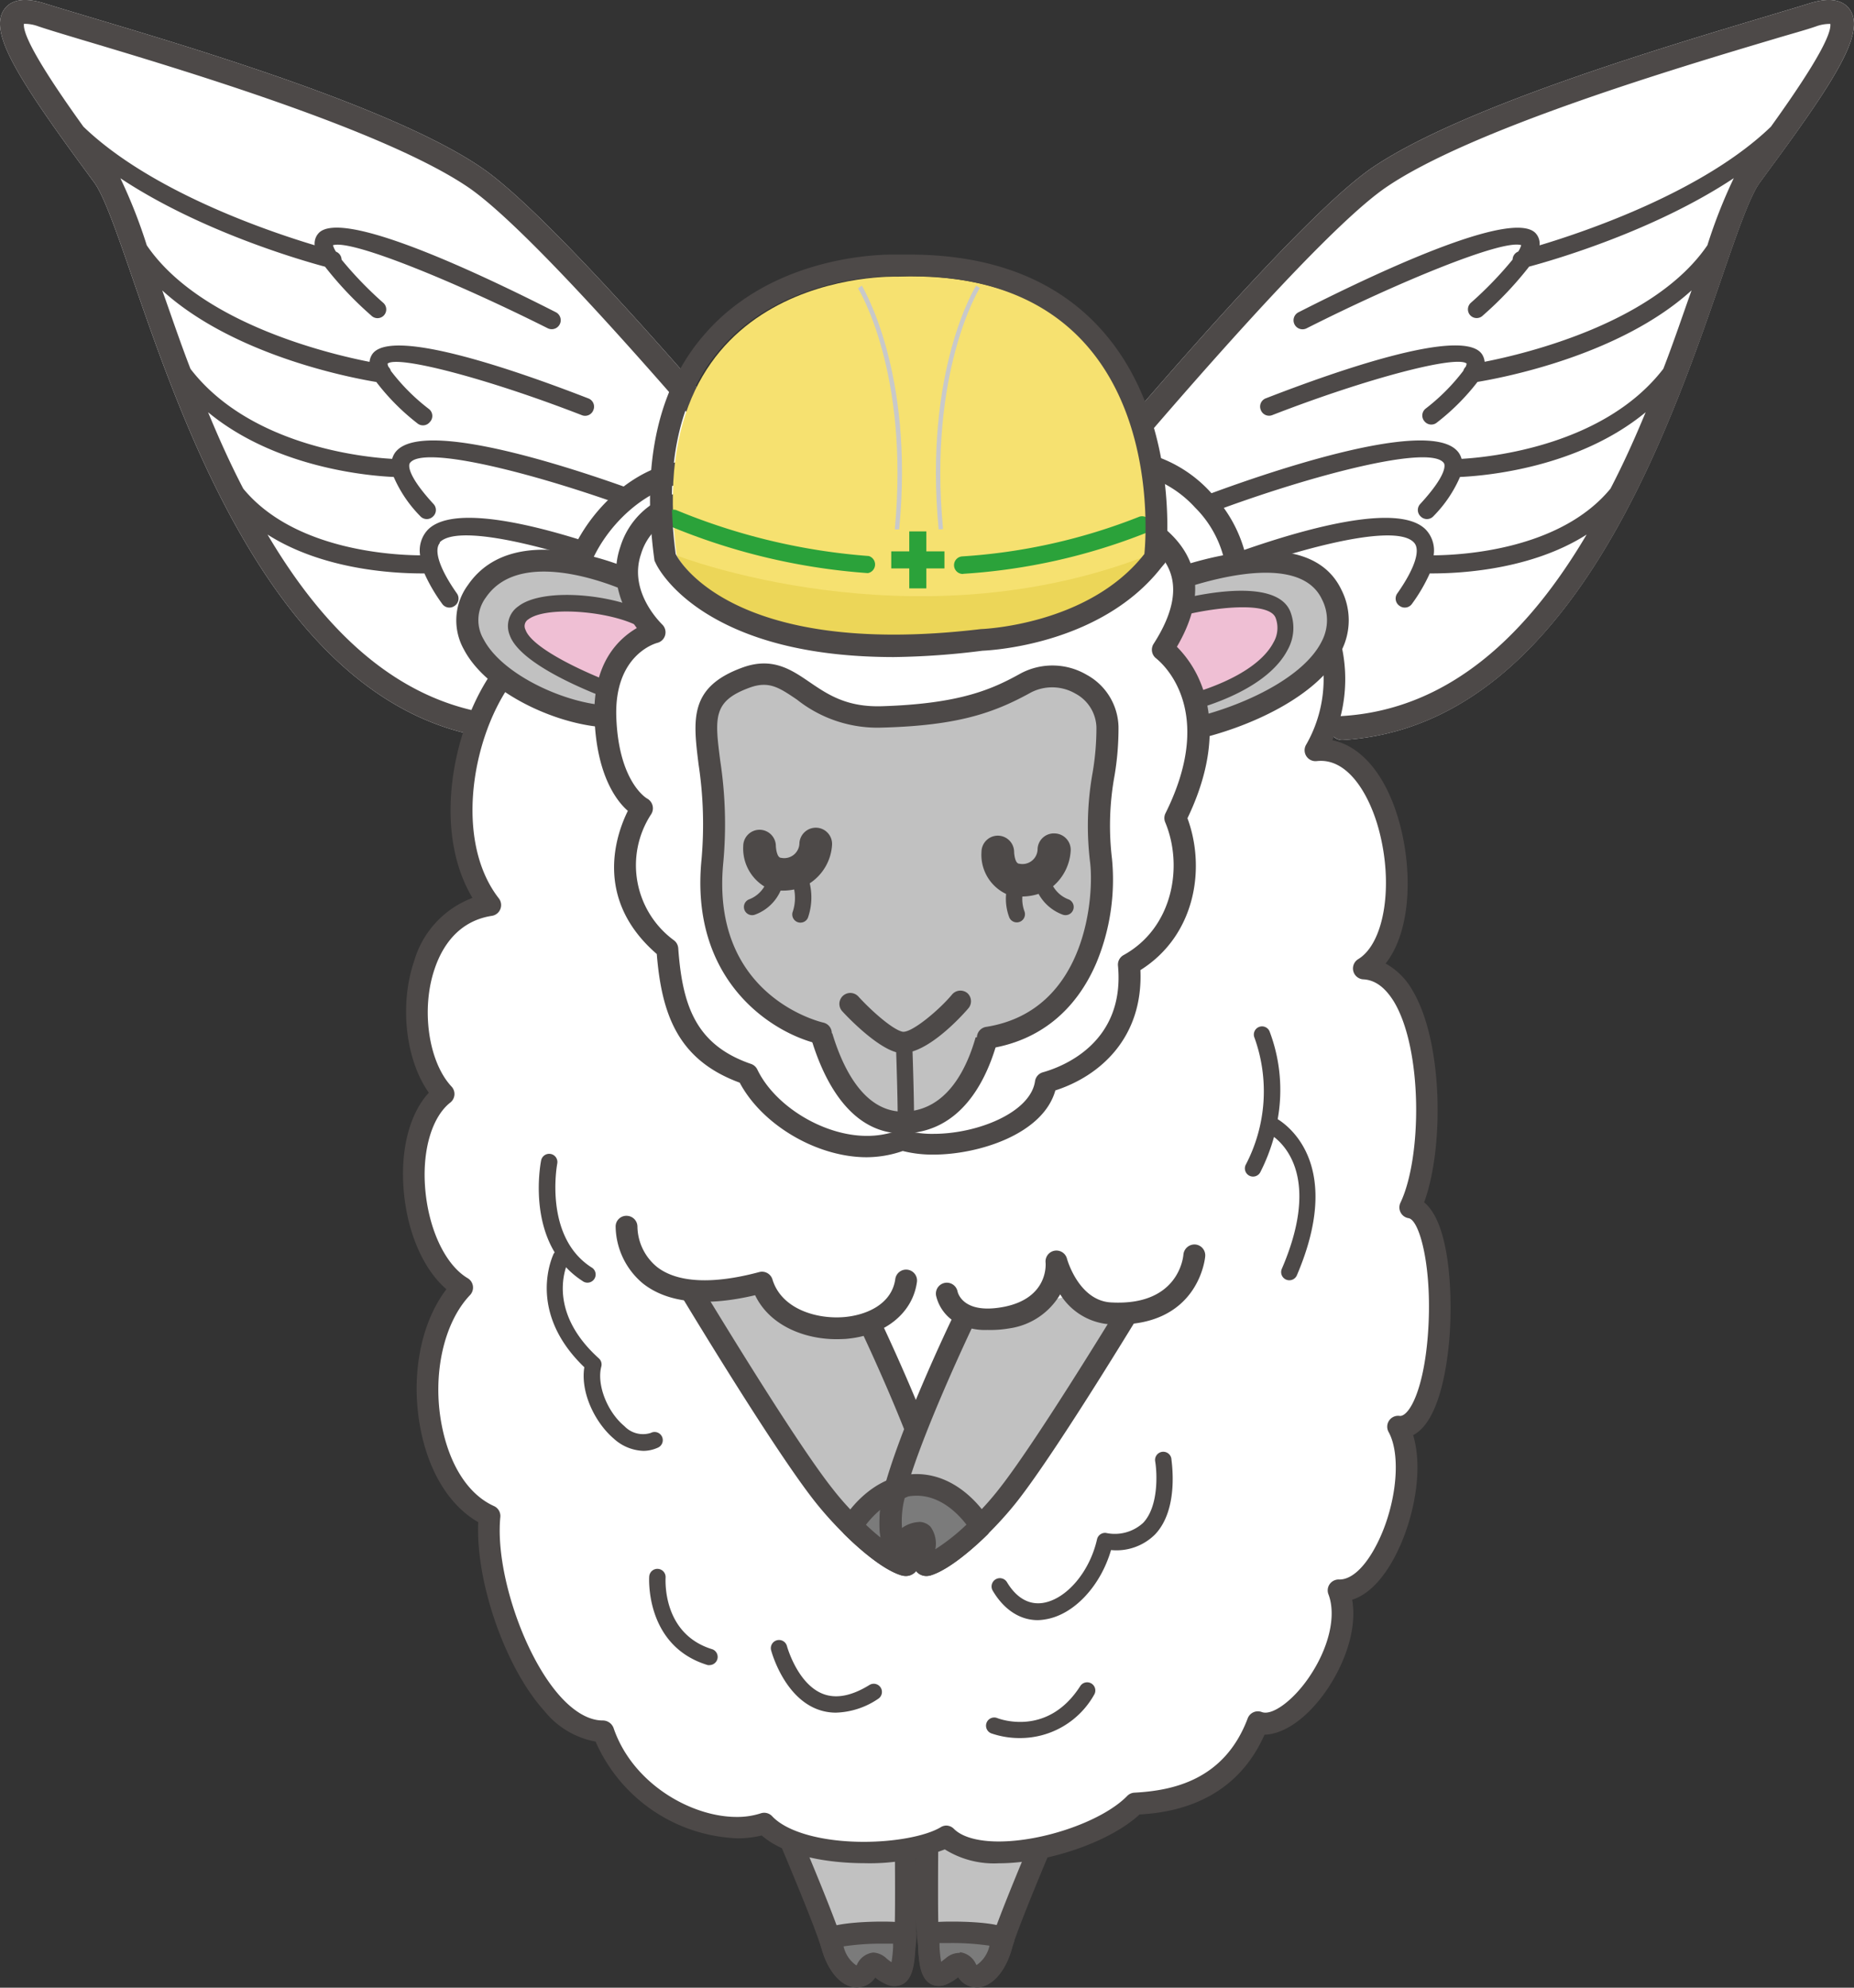 <svg id="レイヤー_1" data-name="レイヤー 1" xmlns="http://www.w3.org/2000/svg" viewBox="0 0 210.81 226.04"><rect x="0" y="0" width="210.81" height="226.04" fill="#333333" stroke="none"/><defs><style>.cls-1{fill:#fff;}.cls-2{fill:#4d4948;}.cls-3{fill:#c1c1c1;}.cls-4{fill:#7b7b7b;}.cls-5{fill:#efbfd4;}.cls-6{fill:#ecd658;}.cls-7{fill:#f6e170;}.cls-8{fill:#c8c9ca;}.cls-9{fill:#2ba23a;}</style></defs><title>名称未設定-1</title><path class="cls-1" d="M151.23,82.87a1.36,1.36,0,0,0,1.44,1.28c25.5-1.5,36.87-34.54,43-52.3,1.75-5.1,3.27-9.5,4.41-11.07l1.17-1.6C209,8.68,212.1,3.57,210.32,1.07a2.39,2.39,0,0,0-.23-0.28c-1.3-1.35-3.65-.62-4.46-0.37-1.21.38-2.81,0.85-4.69,1.42C188.73,5.49,166,12.28,156,19.09,144.65,26.87,110.41,69.23,109,71a1.36,1.36,0,0,0,.2,1.92"/><path class="cls-2" d="M109,71a1.36,1.36,0,1,0,2.12,1.71c0.35-.44,35.43-43.84,46.47-51.4,9.59-6.56,32.94-13.54,44.16-16.88,1.89-.57,3.5-1,4.72-1.42a4.52,4.52,0,0,1,1.65-.29c0.2,1.69-3.7,7.43-6.76,11.69-7.64,7.37-21,11.9-26.3,13.49a1.79,1.79,0,0,0-.32-1.22l-0.14-.17c-2.47-2.57-16,3.43-26.95,9a1,1,0,1,0,.91,1.83c10.23-5.17,22.28-10.16,24.41-9.46a2.71,2.71,0,0,1-.34.73,1,1,0,0,0-.64.91,42.56,42.56,0,0,1-4.73,4.9,1,1,0,0,0-.07,1.45v0a1,1,0,0,0,1.43,0,40.26,40.26,0,0,0,5.25-5.55c2.87-.77,14.24-4.07,23.27-10.06a58.84,58.84,0,0,0-3,7.63c-6,8.8-20.53,12.31-25.33,13.25a1.89,1.89,0,0,0-.25-0.78,1.58,1.58,0,0,0-.21-0.28c-2.59-2.7-16.29,2.06-24.4,5.21a1,1,0,0,0-.59,1.33,1,1,0,0,0,1.32.58c10.76-4.18,20.9-6.82,22.08-5.86a0.9,0.9,0,0,1-.12.39,1,1,0,0,0-.25.43,22.9,22.9,0,0,1-4.29,4.31,1,1,0,0,0-.13,1.44,1,1,0,0,0,1.44.12A25.49,25.49,0,0,0,168,43.43c2.89-.48,16.19-3,24.34-10.41-1,2.79-2,5.8-3.21,8.92-6.73,8.74-19.63,10.05-22.94,10.24a2.42,2.42,0,0,0-.3-0.66,2.18,2.18,0,0,0-.24-0.29c-3.65-3.8-22.7,2.91-28.57,5.11a1,1,0,0,0-.61,1.32,1,1,0,0,0,1.32.6c11.58-4.33,24.92-7.75,26.39-5.59,0.07,0.1.57,1.09-2.68,4.63a1,1,0,0,0,.06,1.45,1,1,0,0,0,1.45-.07,14.58,14.58,0,0,0,3-4.44c2.78-.12,13.41-1,21.11-7.36-1.2,2.9-2.51,5.83-4,8.69-5.76,7-17,7.56-20.11,7.58a3.46,3.46,0,0,0-.68-2.68l-0.17-.2C158,55.84,139,63.36,135.14,64.93a1,1,0,0,0-.57,1.34,1,1,0,0,0,1.33.56c8.95-3.68,22.45-7.66,24.85-5.16l0.08,0.09c0.69,0.86,0,2.95-1.94,5.71a1,1,0,0,0,.25,1.43,1,1,0,0,0,1.43-.26,19,19,0,0,0,2-3.43c1.92,0,10.9,0,17.84-4.42-6.5,11-15.35,19.9-27.86,20.64a1.38,1.38,0,0,0-1.3,1.44,1.36,1.36,0,0,0,1.44,1.28c25.5-1.5,36.87-34.54,43-52.3,1.75-5.1,3.27-9.5,4.41-11.07l1.17-1.6C209,8.68,212.1,3.57,210.32,1.07a2.39,2.39,0,0,0-.23-0.28c-1.3-1.35-3.65-.62-4.46-0.37-1.21.38-2.81,0.85-4.69,1.42C188.73,5.49,166,12.28,156,19.09,144.65,26.87,110.41,69.23,109,71Z"/><path class="cls-1" d="M59.58,82.87a1.36,1.36,0,0,1-1.44,1.28c-25.5-1.5-36.87-34.54-43-52.3-1.75-5.1-3.27-9.5-4.41-11.07L9.57,19.2C1.85,8.68-1.29,3.57.48,1.07A2.39,2.39,0,0,1,.71.79C2-.56,4.36.17,5.17,0.42,6.38,0.8,8,1.28,9.86,1.84c12.22,3.65,35,10.44,44.93,17.25C66.15,26.87,100.39,69.23,101.85,71a1.36,1.36,0,0,1-.2,1.92"/><path class="cls-2" d="M101.85,71a1.36,1.36,0,1,1-2.12,1.71c-0.35-.44-35.43-43.84-46.47-51.4C43.66,14.78,20.31,7.81,9.09,4.46,7.2,3.89,5.59,3.41,4.37,3a4.52,4.52,0,0,0-1.65-.29c-0.2,1.69,3.7,7.43,6.76,11.69,7.64,7.37,21,11.9,26.3,13.49a1.79,1.79,0,0,1,.32-1.22l0.14-.17c2.47-2.57,16,3.43,26.95,9a1,1,0,1,1-.91,1.83C52,32.17,40,27.19,37.86,27.89a2.71,2.71,0,0,0,.34.73,1,1,0,0,1,.64.91,42.56,42.56,0,0,0,4.73,4.9,1,1,0,0,1,.07,1.45v0a1,1,0,0,1-1.43,0,40.26,40.26,0,0,1-5.25-5.55c-2.87-.77-14.24-4.07-23.27-10.06a58.84,58.84,0,0,1,3,7.63c6,8.8,20.53,12.31,25.33,13.25a1.89,1.89,0,0,1,.25-0.78,1.58,1.58,0,0,1,.21-0.28c2.59-2.7,16.29,2.06,24.4,5.21a1,1,0,0,1,.59,1.33,1,1,0,0,1-1.32.58c-10.76-4.18-20.9-6.82-22.08-5.86a0.9,0.9,0,0,0,.12.39,1,1,0,0,1,.25.43,22.9,22.9,0,0,0,4.29,4.31A1,1,0,0,1,48.87,48a1,1,0,0,1-1.44.12,25.49,25.49,0,0,1-4.64-4.68c-2.89-.48-16.19-3-24.34-10.41,1,2.79,2,5.8,3.21,8.92C28.38,50.68,41.28,52,44.59,52.18a2.42,2.42,0,0,1,.3-0.66,2.18,2.18,0,0,1,.24-0.29c3.65-3.8,22.7,2.91,28.57,5.11a1,1,0,0,1,.61,1.32,1,1,0,0,1-1.32.6C61.4,53.93,48.06,50.51,46.6,52.67c-0.07.1-.57,1.09,2.68,4.63a1,1,0,0,1-.06,1.45,1,1,0,0,1-1.45-.07,14.58,14.58,0,0,1-3-4.44c-2.78-.12-13.41-1-21.11-7.36,1.2,2.9,2.51,5.83,4,8.69,5.76,7,17,7.56,20.11,7.58a3.46,3.46,0,0,1,.68-2.68l0.17-.2c4.26-4.44,23.31,3.08,27.14,4.66a1,1,0,0,1,.57,1.34,1,1,0,0,1-1.33.56C66,63.15,52.45,59.16,50,61.67L50,61.76c-0.69.86,0,2.95,1.94,5.71a1,1,0,0,1-.25,1.43,1,1,0,0,1-1.43-.26,19,19,0,0,1-2-3.43c-1.92,0-10.9,0-17.84-4.42,6.5,11,15.35,19.9,27.86,20.64a1.38,1.38,0,0,1,1.3,1.44,1.36,1.36,0,0,1-1.44,1.28c-25.5-1.5-36.87-34.54-43-52.3-1.75-5.1-3.27-9.5-4.41-11.07L9.57,19.2C1.85,8.68-1.29,3.57.48,1.07A2.39,2.39,0,0,1,.71.79C2-.56,4.36.17,5.17,0.42,6.38,0.8,8,1.28,9.86,1.84c12.22,3.65,35,10.44,44.93,17.25C66.15,26.87,100.39,69.23,101.85,71Z"/><path class="cls-3" d="M87.92,204.72s5.76,13.36,6.68,16.59,3,4.38,3.92,2.76,1.15-.23,2.76.46,1.38-2.53,1.61-4.15,0-17.28,0-17.28"/><path class="cls-2" d="M97.43,226l-0.29,0c-1.58-.19-3-1.87-3.72-4.37-0.89-3.11-6.57-16.3-6.63-16.44a1.24,1.24,0,0,1,2.28-1c0.24,0.55,5.8,13.47,6.73,16.74,0.51,1.79,1.31,2.49,1.59,2.58l0.05-.09A2.43,2.43,0,0,1,99,222.11a2.2,2.2,0,0,1,1.83.67,6,6,0,0,0,.55.41,15.58,15.58,0,0,0,.18-1.68c0-.47.06-0.92,0.12-1.29,0.16-1.1.08-11.07,0-17.09a1.24,1.24,0,0,1,1.22-1.26h0a1.24,1.24,0,0,1,1.24,1.22c0,1.61.22,15.81,0,17.47,0,0.32-.07.7-0.1,1.1-0.11,1.59-.22,3.24-1.36,3.93a2,2,0,0,1-1.88.08,5.76,5.76,0,0,1-1.31-.8A2.46,2.46,0,0,1,97.43,226Z"/><path class="cls-4" d="M102.93,220c-0.9-.42-7.47-0.25-8.58.5,0.1,0.3.19,0.58,0.25,0.79,0.92,3.23,3,4.38,3.92,2.76s1.15-.23,2.76.46,1.38-2.53,1.61-4.15C102.91,220.31,102.92,220.18,102.93,220Z"/><path class="cls-2" d="M97.43,226c-1.68,0-3.26-1.72-4-4.39-0.06-.2-0.14-0.45-0.23-0.73a1.24,1.24,0,0,1,.48-1.43c1.32-.89,5.77-0.93,6.65-0.93,2.42,0,2.93.24,3.15,0.34a1.24,1.24,0,0,1,.71,1.19c0,0.2,0,.37,0,0.48,0,0.31-.07.7-0.1,1.1-0.11,1.67-.28,4.21-2.33,4.21h0a2.27,2.27,0,0,1-.9-0.2,5.76,5.76,0,0,1-1.31-.8A2.45,2.45,0,0,1,97.43,226Zm-1.52-4.7a3.59,3.59,0,0,0,1.47,2.21l0.06-.09a2.31,2.31,0,0,1,1.86-1.38,2.38,2.38,0,0,1,1.52.69,6,6,0,0,0,.55.41,15.58,15.58,0,0,0,.18-1.68c0-.15,0-0.29,0-0.43-0.32,0-.74,0-1.28,0A29,29,0,0,0,95.91,221.34Z"/><path class="cls-3" d="M120.54,204.72s-5.76,13.36-6.68,16.59-3,4.38-3.92,2.76-1.15-.23-2.76.46-1.38-2.53-1.61-4.15,0-17.28,0-17.28"/><path class="cls-2" d="M111,226a2.46,2.46,0,0,1-2.05-1.16,5.73,5.73,0,0,1-1.31.8,2,2,0,0,1-1.88-.08c-1.14-.7-1.25-2.34-1.36-3.93,0-.4-0.05-0.79-0.1-1.1-0.24-1.66,0-15.86,0-17.47a1.24,1.24,0,0,1,1.24-1.22h0a1.24,1.24,0,0,1,1.22,1.26c-0.09,6-.17,16,0,17.09,0.05,0.37.09,0.82,0.12,1.29a15.5,15.5,0,0,0,.18,1.68,5.55,5.55,0,0,0,.55-0.41,2.19,2.19,0,0,1,1.83-.67,2.43,2.43,0,0,1,1.56,1.35,0.46,0.46,0,0,0,.09.12c0.16,0,1-.72,1.55-2.61,0.93-3.27,6.5-16.19,6.74-16.74a1.24,1.24,0,0,1,2.28,1c-0.06.13-5.74,13.33-6.63,16.44-0.72,2.51-2.14,4.18-3.72,4.37Z"/><path class="cls-4" d="M105.54,220c0.9-.42,7.47-0.25,8.58.5-0.1.3-.19,0.58-0.25,0.79-0.92,3.23-3,4.38-3.92,2.76s-1.15-.23-2.76.46-1.38-2.53-1.61-4.15C105.56,220.31,105.55,220.18,105.54,220Z"/><path class="cls-2" d="M111,226a2.45,2.45,0,0,1-2.05-1.16,5.73,5.73,0,0,1-1.31.8,2.27,2.27,0,0,1-.9.2c-2.05,0-2.22-2.53-2.34-4.21,0-.4-0.05-0.79-0.1-1.1,0-.1,0-0.27,0-0.48a1.24,1.24,0,0,1,.71-1.19c0.22-.1.73-0.34,3.15-0.34,0.88,0,5.33,0,6.65.93a1.24,1.24,0,0,1,.48,1.43c-0.1.28-.18,0.53-0.23,0.74C114.3,224.32,112.72,226,111,226Zm-1.88-4a2.31,2.31,0,0,1,1.86,1.38l0.06,0.09a3.59,3.59,0,0,0,1.47-2.21,29.61,29.61,0,0,0-4.4-.3c-0.53,0-1,0-1.28,0,0,0.14,0,.28,0,0.43a15.35,15.35,0,0,0,.18,1.7c0.19-.13.37-0.28,0.55-0.42A2.37,2.37,0,0,1,109.16,222.08Z"/><path class="cls-1" d="M155.12,110.11c8,0.39,8.6,20.19,5.27,27.18,5,0.81,4.28,25.94-1.39,24.94,3,5.5-1.54,19-6.77,18.62,2.39,6.19-5.2,16.5-9.18,15-2.92,7.75-9.39,9-14,9.25-4.38,4.5-17.52,7.75-21.48,3.75-4.38,2.5-16.69,2.75-20.65-1.5-6,2-15.64-2.5-18.35-10.5-7.45.08-13.77-16-12.93-24.49-7.92-3.62-9.47-19.33-3.11-26-6-3.55-7.63-17.74-2.11-22-5-5.33-4.27-20,5.29-21.45C47.47,92.28,56.47,69.58,66,72.69c-4.68-9.09,8.08-22.38,15.7-18.18,0.5-10.16,15.54-7.29,18.36-.68,3-5.69,17.05-6.88,18.55,2.87,7.87-10.23,22.61-.73,22.15,9.95,5.59-5.66,15.3,6.59,8.86,18.65C158.72,84.24,162.13,105.89,155.12,110.11Z"/><path class="cls-2" d="M113.58,211.89a10.54,10.54,0,0,1-6.15-1.58,23.7,23.7,0,0,1-9.15,1.57c-2.49,0-8.4-.32-11.67-3.15a11.59,11.59,0,0,1-2.78.32,18.38,18.38,0,0,1-16.11-11,9.69,9.69,0,0,1-5.81-3.47c-4.46-4.91-7.85-14.71-7.53-21.48-3.25-1.86-5.62-5.68-6.57-10.63-1.14-5.94,0-12,2.95-15.86-2.7-2.32-4.57-6.71-4.89-11.68-0.29-4.49.78-8.37,2.89-10.67-2.63-3.69-3.38-10-1.66-15a10.9,10.9,0,0,1,6.62-7.15c-4-6.71-2.68-16.2.45-22.61,2.58-5.28,6.2-8.33,9.94-8.38-0.83-3.21-.14-6.9,2-10.43,3-4.94,8-8.26,12.39-8.26a8.07,8.07,0,0,1,2.18.29c0.86-3.84,4-6.15,8.53-6.15,3.82,0,8.54,1.83,11,5a12.76,12.76,0,0,1,9-3.38c3.89,0,8.26,1.62,10,6a11.22,11.22,0,0,1,7.8-3.11A15,15,0,0,1,137.67,56a15.41,15.41,0,0,1,4.22,8.42,5.29,5.29,0,0,1,2-.41c2.51,0,5.07,1.76,6.84,4.72a17.29,17.29,0,0,1,.77,15.45c3.36,0.68,6.15,4.06,7.61,9.33,1.53,5.51,1.35,12.39-1.56,16.06a7.9,7.9,0,0,1,3.07,3.08c3.46,5.79,3.6,17.85,1.31,24.08,3,2.42,3.24,10.79,2.88,15.4-0.24,3-1.1,9.52-4.13,11.07,1.3,4.27-.13,10.58-2.5,14.58-1.32,2.23-2.83,3.63-4.43,4.14,0.61,3.52-1,7.51-2.91,10.29-2.2,3.2-4.85,5-7.06,5.06-3.56,8.06-11.1,8.88-14.21,9.07C126.26,209.42,119.22,211.89,113.58,211.89Zm-6-4.29a1.24,1.24,0,0,1,.88.37c0.92,0.93,2.73,1.44,5.1,1.44,5.19,0,11.88-2.37,14.61-5.18a1.24,1.24,0,0,1,.82-0.37c4.25-.23,10.21-1.36,12.88-8.45a1.24,1.24,0,0,1,1.6-.72c1.18,0.45,3.56-1.3,5.35-3.92,2.29-3.34,3.16-7.05,2.23-9.47a1.24,1.24,0,0,1,.16-1.18,1.26,1.26,0,0,1,1.09-.5h0c1.26,0,2.59-1.14,3.77-3.13,2.58-4.35,3.43-10.73,1.82-13.65a1.24,1.24,0,0,1,1.3-1.82h0c1.05,0,2.67-2.9,3.16-9.11,0.59-7.47-.89-13.18-2.19-13.38a1.24,1.24,0,0,1-.92-1.76c2.45-5.14,2.54-17.39-.74-22.86-1-1.62-2.14-2.47-3.48-2.54a1.24,1.24,0,0,1-.58-2.3c3-1.83,4.06-8.52,2.29-14.91-1.08-3.88-3.5-8-7-7.61a1.24,1.24,0,0,1-1.24-1.82A15,15,0,0,0,148.65,70c-1.3-2.16-3.1-3.51-4.71-3.51a3.18,3.18,0,0,0-2.29,1.05,1.24,1.24,0,0,1-2.12-.93,12.35,12.35,0,0,0-3.65-8.9A12.73,12.73,0,0,0,127,53.56a9.2,9.2,0,0,0-7.42,3.9,1.24,1.24,0,0,1-2.21-.57c-0.88-5.75-6.47-6.19-8.16-6.19-3.54,0-6.93,1.56-8.06,3.71a1.24,1.24,0,0,1-2.24-.09c-1.23-2.88-5.58-5.22-9.71-5.22-2.24,0-6,.71-6.27,5.48a1.24,1.24,0,0,1-1.84,1,5.31,5.31,0,0,0-2.6-.65C75,55,70.78,57.86,68.24,62c-2.18,3.58-2.59,7.26-1.13,10.1a1.24,1.24,0,0,1-1.49,1.75c-3.19-1-6.72,1.64-9.23,6.77-3.15,6.44-4.05,15.9.32,21.53a1.24,1.24,0,0,1-.79,2c-3.87.6-5.67,3.57-6.49,6-1.58,4.58-.72,10.6,1.91,13.41a1.24,1.24,0,0,1-.15,1.83c-2,1.58-3.14,5.18-2.87,9.41,0.31,4.79,2.25,9,4.85,10.55a1.24,1.24,0,0,1,.27,1.93c-3,3.15-4.31,9.08-3.22,14.75,0.87,4.54,3,7.91,5.95,9.24a1.24,1.24,0,0,1,.72,1.25c-0.6,6.08,2.66,15.81,6.84,20.42,1.12,1.24,2.87,2.71,4.8,2.71a1.31,1.31,0,0,1,1.23.84c2.15,6.34,8.83,10.13,14,10.13a8.7,8.7,0,0,0,2.74-.41,1.24,1.24,0,0,1,1.3.33c1.67,1.79,5.66,2.91,10.42,2.91,3.54,0,7-.64,8.71-1.64A1.23,1.23,0,0,1,107.6,207.6Z"/><path class="cls-2" d="M118,184.24c-2,0-3.82-1.16-5.11-3.33a0.93,0.93,0,0,1,1.6-1c1.08,1.81,2.51,2.62,4.11,2.37,2.67-.43,5.31-3.54,6.14-7.24a0.94,0.94,0,0,1,1-.72,4.77,4.77,0,0,0,4.24-1.14c1.79-1.88,1.59-5.72,1.37-7a0.93,0.93,0,1,1,1.84-.31c0,0.23.94,5.69-1.86,8.63a6.22,6.22,0,0,1-5,1.77c-1.19,4.1-4.23,7.36-7.45,7.88A5.47,5.47,0,0,1,118,184.24Z"/><path class="cls-2" d="M95.05,194.76a5.94,5.94,0,0,1-2.18-.41c-3.78-1.49-5.13-6.47-5.19-6.68a0.93,0.93,0,0,1,1.8-.48s1.17,4.29,4.08,5.43c1.5,0.59,3.28.24,5.29-1a0.93,0.93,0,0,1,1,1.57A9,9,0,0,1,95.05,194.76Z"/><path class="cls-2" d="M74,162.95a2.91,2.91,0,0,1-3-.77c-2-1.66-3.16-4.77-2.63-6.77a0.93,0.93,0,0,0-.27-0.93c-5-4.51-4.25-8.78-3.74-10.37a9.92,9.92,0,0,0,1.87,1.56,0.93,0.93,0,1,0,1-1.56c-5.43-3.51-3.88-11.7-3.87-11.78a0.93,0.93,0,0,0-1.83-.37c-0.06.3-1.15,6,1.54,10.46a0.91,0.91,0,0,0-.13.18c0,0.06-3.22,6.43,3.5,12.88-0.46,2.92,1.26,6.34,3.34,8.11a5.25,5.25,0,0,0,3.37,1.4,4,4,0,0,0,1.62-.35A0.93,0.93,0,1,0,74,162.95Z"/><path class="cls-2" d="M145.28,127.27a18.77,18.77,0,0,0-.93-10,0.93,0.93,0,0,0-1.7.76,18,18,0,0,1-1,14.42,0.93,0.93,0,1,0,1.66.84,21.45,21.45,0,0,0,1.55-4c1.62,1.25,5.08,5.27.89,15a0.93,0.93,0,1,0,1.71.74C152.67,132.85,146.82,128.23,145.28,127.27Z"/><path class="cls-2" d="M80.74,189.35a0.91,0.91,0,0,1-.27,0c-7.17-2.17-6.66-10-6.65-10.08a0.93,0.93,0,0,1,1.86.14c0,0.26-.39,6.42,5.34,8.15A0.93,0.93,0,0,1,80.74,189.35Z"/><path class="cls-2" d="M116,197.65a9.81,9.81,0,0,1-3.3-.54,0.93,0.93,0,0,1,.7-1.73c0.24,0.09,5.71,2.17,9.43-3.64a0.93,0.93,0,0,1,1.57,1A9.65,9.65,0,0,1,116,197.65Z"/><path class="cls-2" d="M105.55,168.56a5.85,5.85,0,0,1-3.92-1.46c-3.49,1.95-6.94-.75-8.32-2.52a0.62,0.62,0,0,1,1-.77c0.14,0.18,3.51,4.39,7.08,2a0.62,0.62,0,0,1,.8.09,4.71,4.71,0,0,0,4.6,1.27,6.16,6.16,0,0,0,4.4-4.62,0.62,0.62,0,0,1,1.2.33,7.46,7.46,0,0,1-5.3,5.5A6.43,6.43,0,0,1,105.55,168.56Z"/><path class="cls-3" d="M77.78,145.5S88.85,164,93.69,170.06c2.89,3.63,7,7.29,9.19,7.9,1.49,0.42-1.71-6.41,3.31-2.35,0.88,0.71,1.07-2.93.64-4.91-1.49-6.84-8.22-20.83-8.22-20.83"/><path class="cls-2" d="M103,179.22a1.7,1.7,0,0,1-.46-0.06c-2.68-.75-7.06-4.85-9.82-8.33-4.84-6.09-15.55-23.94-16-24.7a1.24,1.24,0,0,1,2.13-1.28C79,145,89.93,163.32,94.66,169.29A32.78,32.78,0,0,0,102,176.2c-0.08-1.06-.07-2.34,1-2.91a2.74,2.74,0,0,1,2.79.49,10.92,10.92,0,0,0-.17-2.81c-1.45-6.62-8.06-20.42-8.13-20.55a1.24,1.24,0,0,1,2.24-1.08c0.28,0.58,6.81,14.2,8.32,21.1,0,0.05.93,5.18-.86,6.29a1.5,1.5,0,0,1-1.77-.14,11.15,11.15,0,0,0-.94-0.69c0,0.17,0,.33,0,0.46,0.09,1,.17,1.94-0.55,2.54A1.48,1.48,0,0,1,103,179.22Z"/><path class="cls-4" d="M96.89,173.48s3.18-5.51,8.55-4.49l1.09,0.49c0.11,0.42.22,0.83,0.3,1.22,0.43,2,.24,5.63-0.64,4.91-5-4.06-1.82,2.77-3.31,2.35s-3.77-2.17-6-4.36v-0.12Z"/><path class="cls-2" d="M103,179.22a2.32,2.32,0,0,1-.46-0.06c-2.26-.64-5.32-3.48-6.53-4.68a1.25,1.25,0,0,1-.36-1,1.9,1.9,0,0,1,.17-0.6c0.12-.21,3.08-5.23,8.3-5.23a8.29,8.29,0,0,1,1.55.15,1.22,1.22,0,0,1,.28.09l1.09,0.49a1.24,1.24,0,0,1,.69.81c0.12,0.45.23,0.88,0.32,1.28,0.27,1.24.53,4.7-.45,5.91a1.51,1.51,0,0,1-1.19.59,1.57,1.57,0,0,1-1-.37,11,11,0,0,0-.94-0.69c0,0.17,0,.33,0,0.46a3,3,0,0,1-.4,2.39A1.48,1.48,0,0,1,103,179.22Zm-4.54-5.83a23.17,23.17,0,0,0,3.54,2.8,3.28,3.28,0,0,1,.53-2.54c0.7-.76,1.78-0.81,3.25.13a10.92,10.92,0,0,0-.17-2.82c0-.19-0.09-0.39-0.14-0.6l-0.41-.18a5.73,5.73,0,0,0-.95-0.08C101.35,170.11,99.34,172.25,98.46,173.4Z"/><path class="cls-3" d="M130.58,145.5S119.51,164,114.67,170.06c-2.88,3.63-7,7.29-9.19,7.9-1.49.42,1.71-6.41-3.31-2.35-0.88.71-1.07-2.93-.64-4.91,1.5-6.84,8.22-20.83,8.22-20.83"/><path class="cls-2" d="M105.36,179.22a1.48,1.48,0,0,1-1-.34c-0.72-.6-0.64-1.54-0.55-2.54,0-.13,0-0.29,0-0.46a10.93,10.93,0,0,0-.94.69,1.5,1.5,0,0,1-1.77.15c-1.79-1.11-.87-6.24-0.86-6.29,1.51-6.9,8-20.52,8.32-21.1a1.24,1.24,0,0,1,2.24,1.08c-0.07.14-6.68,13.94-8.13,20.55a10.93,10.93,0,0,0-.17,2.81,2.75,2.75,0,0,1,2.79-.49c1.07,0.57,1.08,1.85,1,2.91a32.67,32.67,0,0,0,7.34-6.91c4.73-6,15.71-24.25,15.82-24.43a1.24,1.24,0,0,1,2.13,1.28c-0.45.76-11.17,18.6-16,24.7-2.76,3.48-7.14,7.58-9.82,8.33A1.7,1.7,0,0,1,105.36,179.22Z"/><path class="cls-4" d="M111.47,173.48s-3.18-5.51-8.55-4.49l-1.09.49c-0.11.42-.22,0.83-0.3,1.22-0.43,2-.24,5.63.64,4.91,5-4.06,1.82,2.77,3.31,2.35s3.77-2.17,6-4.36v-0.12Z"/><path class="cls-2" d="M105.36,179.22h0a1.47,1.47,0,0,1-1.1-.48,3,3,0,0,1-.4-2.39c0-.13,0-0.29,0-0.46a11.07,11.07,0,0,0-.94.69,1.57,1.57,0,0,1-1,.37,1.51,1.51,0,0,1-1.19-.59c-1-1.21-.72-4.68-0.45-5.92,0.09-.4.2-0.83,0.31-1.27a1.24,1.24,0,0,1,.69-0.81l1.09-.49a1.24,1.24,0,0,1,.28-0.09,8.29,8.29,0,0,1,1.55-.15c5.22,0,8.18,5,8.3,5.23a1.25,1.25,0,0,1,.16.5,1.5,1.5,0,0,1-.35,1.13c-1.21,1.19-4.26,4-6.53,4.68A2.34,2.34,0,0,1,105.36,179.22Zm-0.87-6.15a1.78,1.78,0,0,1,1.33.57,3.28,3.28,0,0,1,.53,2.54,23,23,0,0,0,3.54-2.8c-0.88-1.15-2.88-3.29-5.66-3.29a5.75,5.75,0,0,0-.95.08l-0.41.18c-0.05.21-.1,0.4-0.14,0.6a10.93,10.93,0,0,0-.17,2.81A3.63,3.63,0,0,1,104.49,173.08Z"/><path class="cls-3" d="M72.31,66.36S59.19,60,54.22,67.24s8.1,14.24,15.37,14.24"/><path class="cls-2" d="M69.6,82.73c-5.74,0-14.17-3.78-16.84-8.85a6.76,6.76,0,0,1,.44-7.34c5.51-8.06,19.08-1.58,19.66-1.3a1.24,1.24,0,0,1-1.09,2.23c-0.12-.06-12.22-5.83-16.52.47A4.3,4.3,0,0,0,55,72.72c2.2,4.17,9.81,7.52,14.64,7.52A1.24,1.24,0,0,1,69.6,82.73Z"/><path class="cls-3" d="M131.55,66.71s16.13-6.92,19.86.89-8,13.65-16.31,15.43"/><path class="cls-2" d="M135.09,84.27a1.24,1.24,0,0,1-.26-2.46c6-1.27,13.34-4.59,15.47-8.9a5.17,5.17,0,0,0,0-4.78c-3.13-6.55-18.1-.34-18.25-0.28a1.24,1.24,0,1,1-1-2.28c0.7-.3,17.28-7.28,21.47,1.49a7.62,7.62,0,0,1,0,6.95c-2.5,5.08-10.43,8.8-17.18,10.23Z"/><path class="cls-5" d="M73.79,70.82c-4.08-2.84-16.55-3.57-14.95,1,1.22,3.52,12.24,7.27,12.24,7.27s2.51-1.77,3.36-1.58"/><path class="cls-2" d="M71.07,80.06a0.93,0.93,0,0,1-.3,0c-1.17-.4-11.49-4-12.82-7.85a2.73,2.73,0,0,1,1-3.27c3-2.31,11.91-1.26,15.4,1.17a0.93,0.93,0,0,1-1.06,1.53c-3-2.11-11.06-2.84-13.21-1.21a0.9,0.9,0,0,0-.33,1.18c0.75,2.17,7.1,5.09,11.22,6.54,1.24-.83,2.77-1.66,3.7-1.45a0.93,0.93,0,0,1-.4,1.82,10.11,10.11,0,0,0-2.63,1.43A0.93,0.93,0,0,1,71.07,80.06Z"/><path class="cls-5" d="M133.85,69.2s10.64-2.84,12.06.71-2.48,8.16-12.41,10.46"/><path class="cls-2" d="M133.49,81.3a0.93,0.93,0,0,1-.21-1.84c5.92-1.37,10.12-3.71,11.52-6.4a3.26,3.26,0,0,0,.24-2.81c-0.76-1.89-7-1.21-11-.15a0.93,0.93,0,0,1-.48-1.8c1.91-.51,11.52-2.84,13.16,1.26a5.11,5.11,0,0,1-.32,4.36c-1.68,3.22-6.21,5.83-12.75,7.35Z"/><path class="cls-1" d="M132.21,73.78c5.44-8.48.32-12.16-1.92-13.76,1.12-8.32-6.08-8-6.08-8s-0.32-5.44-7.36-8-9.6,1.92-9.6,1.92-0.8-4.16-8-3.84a13.44,13.44,0,0,0-10.4,5.12S86.6,45.62,82,48.66s-3.84,8.48-3.84,8.48a7.76,7.76,0,0,0-6.4,5.44c-1.76,5.12,2.72,9.28,2.72,9.28s-5.92,1.44-5.6,9.76S73,91.87,73,91.87s-5.92,8.8,2.88,16c0.48,6.72,2.08,11.84,9.12,14.24,2.56,5.44,10.88,10.08,17.6,7.52,5.12,1.6,15.52-1,16.32-6.56,4-1.12,10.24-4.8,9.44-13.44,6.08-3.36,7.68-10.88,5.28-16.64C140.37,79.54,132.21,73.78,132.21,73.78Z"/><path class="cls-2" d="M98.55,131.6c-5.68,0-11.9-3.69-14.44-8.48-7-2.57-8.87-7.72-9.43-14.63-7.23-6.26-4.61-13.62-3.29-16.28C70,91,67.84,88,67.6,81.67s2.79-9.06,4.81-10.25c-1.36-1.8-3.25-5.23-1.87-9.25a9,9,0,0,1,6.28-6.05,10,10,0,0,1,4.46-8.51,10.82,10.82,0,0,1,5.77-2.06,5.53,5.53,0,0,1,1.39.17,15,15,0,0,1,10.74-4.87c4.92-.22,7.24,1.49,8.34,2.93a8,8,0,0,1,5.27-1.8,13.2,13.2,0,0,1,4.48.86c5.81,2.11,7.5,6.06,8,8a7.34,7.34,0,0,1,4.67,2.33,8.14,8.14,0,0,1,1.67,6.28c2.46,1.83,6.94,6,2.21,14.1a12.5,12.5,0,0,1,2.8,4.36c1.16,3,1.8,8.06-1.6,15.14,2.1,5.67.92,13.33-5.35,17.27C130,118,125.09,122.36,120,124c-1.4,5-8.77,7.3-13.85,7.3h0a13.75,13.75,0,0,1-3.5-.41A12.66,12.66,0,0,1,98.55,131.6ZM87.05,48a8.31,8.31,0,0,0-4.41,1.66A7.76,7.76,0,0,0,79.35,57a1.25,1.25,0,0,1-1.14,1.41A6.51,6.51,0,0,0,72.89,63c-1.47,4.28,2.23,7.82,2.39,8a1.24,1.24,0,0,1-.55,2.11c-0.19.05-4.93,1.37-4.65,8.51,0.28,7.34,3.46,9.17,3.5,9.19a1.26,1.26,0,0,1,.62.8,1.25,1.25,0,0,1-.17,1,10.59,10.59,0,0,0,2.64,14.35,1.24,1.24,0,0,1,.45.87c0.47,6.54,2,11,8.28,13.16a1.24,1.24,0,0,1,.72.65c2,4.15,7.53,7.53,12.43,7.53a10.1,10.1,0,0,0,3.61-.64,1.24,1.24,0,0,1,.81,0,10.89,10.89,0,0,0,3.17.41h0c5.06,0,11.05-2.45,11.55-6a1.24,1.24,0,0,1,.89-1c2.21-.62,9.36-3.32,8.54-12.13a1.24,1.24,0,0,1,.64-1.2c5.61-3.1,6.81-10.1,4.74-15.08a1.24,1.24,0,0,1,0-1c6.17-12.35-1-17.58-1-17.63a1.24,1.24,0,0,1-.33-1.68c4.82-7.5.64-10.48-1.6-12.08a1.24,1.24,0,0,1-.51-1.18c0.3-2.25,0-4-1-5.06a5.23,5.23,0,0,0-3.74-1.54A1.34,1.34,0,0,1,123,52.09c0-.18-0.42-4.68-6.55-6.91a10.73,10.73,0,0,0-3.63-.72,5.19,5.19,0,0,0-4.47,2.08,1.24,1.24,0,0,1-2.3-.38c0-.1-0.84-3.09-6.73-2.84a12.14,12.14,0,0,0-9.43,4.57,1.25,1.25,0,0,1-.81.53,1.23,1.23,0,0,1-.94-0.21h0A2.5,2.5,0,0,0,87.05,48Z"/><path class="cls-3" d="M92.42,113.2S94.28,128,103,127.65c9.12-.39,10.08-14.32,10.08-14.32"/><path class="cls-2" d="M102.66,128.9c-9.41,0-11.39-14.91-11.47-15.55a1.24,1.24,0,0,1,2.46-.31c0,0.14,1.78,13.68,9.28,13.37,7.92-.34,8.88-13,8.89-13.16a1.26,1.26,0,0,1,1.32-1.15,1.24,1.24,0,0,1,1.15,1.32c0,0.61-1.15,15-11.26,15.47h-0.39Z"/><path class="cls-3" d="M93.35,117.46s-14-3.22-12.33-19.63C82.28,85.3,76.75,80,84.85,77.08c5.65-2.05,6.71,4.74,15.48,4.47s12.63-1.83,16.32-3.88,9.14,0.35,9.27,5-1.62,8.54-.73,15.16c0.65,4.87-.9,18.25-12.81,20.17"/><path class="cls-2" d="M112.37,119.24a1.24,1.24,0,0,1-.2-2.47c11.6-1.87,12.24-15.29,11.77-18.78a34.19,34.19,0,0,1,.29-10.09,30.28,30.28,0,0,0,.44-5.2,4.5,4.5,0,0,0-2.38-3.82,5.27,5.27,0,0,0-5.05-.14c-4.24,2.35-8.36,3.77-16.89,4a14.72,14.72,0,0,1-9.73-3.18c-2-1.35-3.17-2.16-5.36-1.37-4.21,1.53-4,3.39-3.36,8.36A47.71,47.71,0,0,1,82.25,98c-1.52,15.15,10.85,18.17,11.37,18.29a1.24,1.24,0,1,1-.56,2.42c-5.2-1.2-14.68-7.12-13.29-21a45.56,45.56,0,0,0-.34-10.8c-0.63-5.1-1.09-8.79,5-11,3.38-1.23,5.53.23,7.61,1.65s4.23,2.88,8.26,2.75c8.86-.28,12.51-1.92,15.76-3.73a7.69,7.69,0,0,1,7.49.15,6.93,6.93,0,0,1,3.63,5.9,32.25,32.25,0,0,1-.46,5.63,31.61,31.61,0,0,0-.28,9.41,24.65,24.65,0,0,1-1.78,11.84c-2.34,5.46-6.51,8.82-12.06,9.71Z"/><path class="cls-3" d="M102.79,118.67s0.2,5.83.2,8.24"/><path class="cls-2" d="M110,112.94a1.24,1.24,0,0,0-1.75.16c-1.49,1.79-4.67,4.44-5.65,4.22-1.17-.27-3.61-2.47-5-4a1.24,1.24,0,0,0-1.83,1.68c0.62,0.68,3.8,4,6.13,4.66,0.06,1.78.17,5.43,0.17,7.2a0.93,0.93,0,1,0,1.86,0c0-1.82-.11-5.52-0.17-7.29,3-.93,6.33-4.88,6.37-4.93A1.24,1.24,0,0,0,110,112.94Z"/><path class="cls-1" d="M71.21,139.5S71,150,86.61,145.85c2.2,7.09,15.4,6.84,16.38-.25"/><path class="cls-2" d="M95.09,152.29c-3.56,0-7.55-1.5-9.23-5-5.65,1.33-9.94.88-12.74-1.32A8.6,8.6,0,0,1,70,139.47a1.22,1.22,0,0,1,1.27-1.21,1.24,1.24,0,0,1,1.21,1.27,6.06,6.06,0,0,0,2.23,4.55c2.3,1.79,6.31,2,11.61.58a1.24,1.24,0,0,1,1.51.83c1,3.32,4.93,4.54,8.11,4.29,2.57-.21,5.46-1.46,5.86-4.33a1.24,1.24,0,0,1,2.46.34c-0.49,3.57-3.68,6.11-8.11,6.47C95.77,152.28,95.43,152.29,95.09,152.29Z"/><path class="cls-1" d="M107.63,147.08s0.73,3.91,6.84,2.69,5.62-6.36,5.62-6.36,1.46,5.62,6.11,5.87c9,0.49,9.53-6.6,9.53-6.6"/><path class="cls-2" d="M112.27,151.24a6.7,6.7,0,0,1-3.83-1,4.79,4.79,0,0,1-2-2.89,1.24,1.24,0,0,1,2.44-.48c0.07,0.29.76,2.65,5.38,1.72,4.81-1,4.66-4.62,4.63-5a1.24,1.24,0,0,1,2.44-.42s1.31,4.74,5,4.94c7.72,0.43,8.21-5.2,8.23-5.44a1.27,1.27,0,0,1,1.33-1.15,1.24,1.24,0,0,1,1.15,1.33c0,0.08-.68,8.27-10.84,7.75a7.26,7.26,0,0,1-5.65-3.41,8,8,0,0,1-5.77,3.87A12.52,12.52,0,0,1,112.27,151.24Z"/><path class="cls-3" d="M88.21,99.42a4,4,0,0,1-2.69,3.71"/><path class="cls-3" d="M91,100a7,7,0,0,1,0,4"/><path class="cls-3" d="M118.47,99.42a4,4,0,0,0,2.68,3.71"/><path class="cls-3" d="M115.65,100a7,7,0,0,0,0,4"/><path class="cls-2" d="M92.9,94.13a1.87,1.87,0,0,0-2,1.72,1.73,1.73,0,0,1-2.08,1.7c-0.53,0-.6-1.29-0.6-1.33a1.86,1.86,0,0,0-1.85-1.86h0a1.86,1.86,0,0,0-1.86,1.85,5.07,5.07,0,0,0,2.4,4.6,3.42,3.42,0,0,1-1.75,1.47,0.93,0.93,0,0,0,.72,1.72,5.08,5.08,0,0,0,2.88-2.72H89a6.53,6.53,0,0,0,1.3-.13,5,5,0,0,1-.15,2.5,0.93,0.93,0,0,0,1.71.73,7,7,0,0,0,.21-3.93,5.63,5.63,0,0,0,2.54-4.39A1.85,1.85,0,0,0,92.9,94.13Z"/><path class="cls-2" d="M121.51,102.28a3.41,3.41,0,0,1-1.77-1.5,5.72,5.72,0,0,0,2-4,1.86,1.86,0,0,0-1.76-2,1.85,1.85,0,0,0-2,1.76,1.72,1.72,0,0,1-2.08,1.68c-0.53,0-.59-1.29-0.59-1.33a1.86,1.86,0,0,0-1.85-1.86h0a1.86,1.86,0,0,0-1.86,1.85,4.92,4.92,0,0,0,2.8,4.78,6,6,0,0,0,.37,2.69,0.93,0.93,0,0,0,1.71-.73,4,4,0,0,1-.23-1.67,6.15,6.15,0,0,0,1.84-.3A5.17,5.17,0,0,0,120.8,104,0.93,0.93,0,0,0,121.51,102.28Z"/><path class="cls-6" d="M76.94,63.17s5.68,12,34.84,8.57c0,0,12.28-.38,18.68-8.57"/><path class="cls-7" d="M76.94,63.17s26.73,10.42,53.52,0c0,0,3.77-32.87-28.46-31.71C102,31.46,72.6,30.43,76.94,63.17Z"/><path class="cls-8" d="M102.24,60.21l-0.5,0c1.7-17.91-4.12-27.33-4.18-27.42L98,32.47C98,32.57,104,42.11,102.24,60.21Z"/><path class="cls-8" d="M106.73,60.21c-1.72-18.1,4.2-27.64,4.26-27.73l0.42,0.27c-0.06.09-5.88,9.51-4.18,27.42Z"/><path class="cls-9" d="M109.51,65.27a1,1,0,0,1-.06-2,65.92,65.92,0,0,0,20.12-4.52,1,1,0,0,1,.74,1.85,67.9,67.9,0,0,1-20.73,4.65h-0.07Z"/><path class="cls-9" d="M98.7,65.17H98.62A71.66,71.66,0,0,1,76,59.76,1,1,0,0,1,76.88,58a71.1,71.1,0,0,0,21.9,5.23A1,1,0,0,1,98.7,65.17Z"/><rect class="cls-9" x="101.34" y="62.7" width="6.05" height="1.94"/><rect class="cls-9" x="103.39" y="60.43" width="1.94" height="6.48"/><path class="cls-2" d="M125.27,37.53c-5.08-5.69-12.44-8.58-21.87-8.58l-1.64,0h-0.28c-2.25,0-13.84.43-21.31,9-5.29,6-7.24,14.59-5.8,25.43l0.05,0.38,0.17,0.35c0.14,0.3,1.51,3,5.65,5.61,5.24,3.29,12.44,5,21.41,5h0A86.87,86.87,0,0,0,111.71,74c1.42-.06,13.62-0.86,20.35-9.48L132.5,64l0.08-.69C132.65,62.67,134.26,47.6,125.27,37.53ZM130.12,63c-6.37,8.15-18.6,8.54-18.6,8.54C82.49,75,76.83,63,76.83,63c-4.32-32.61,25-31.58,25-31.58C133.87,30.3,130.12,63,130.12,63Z"/></svg>